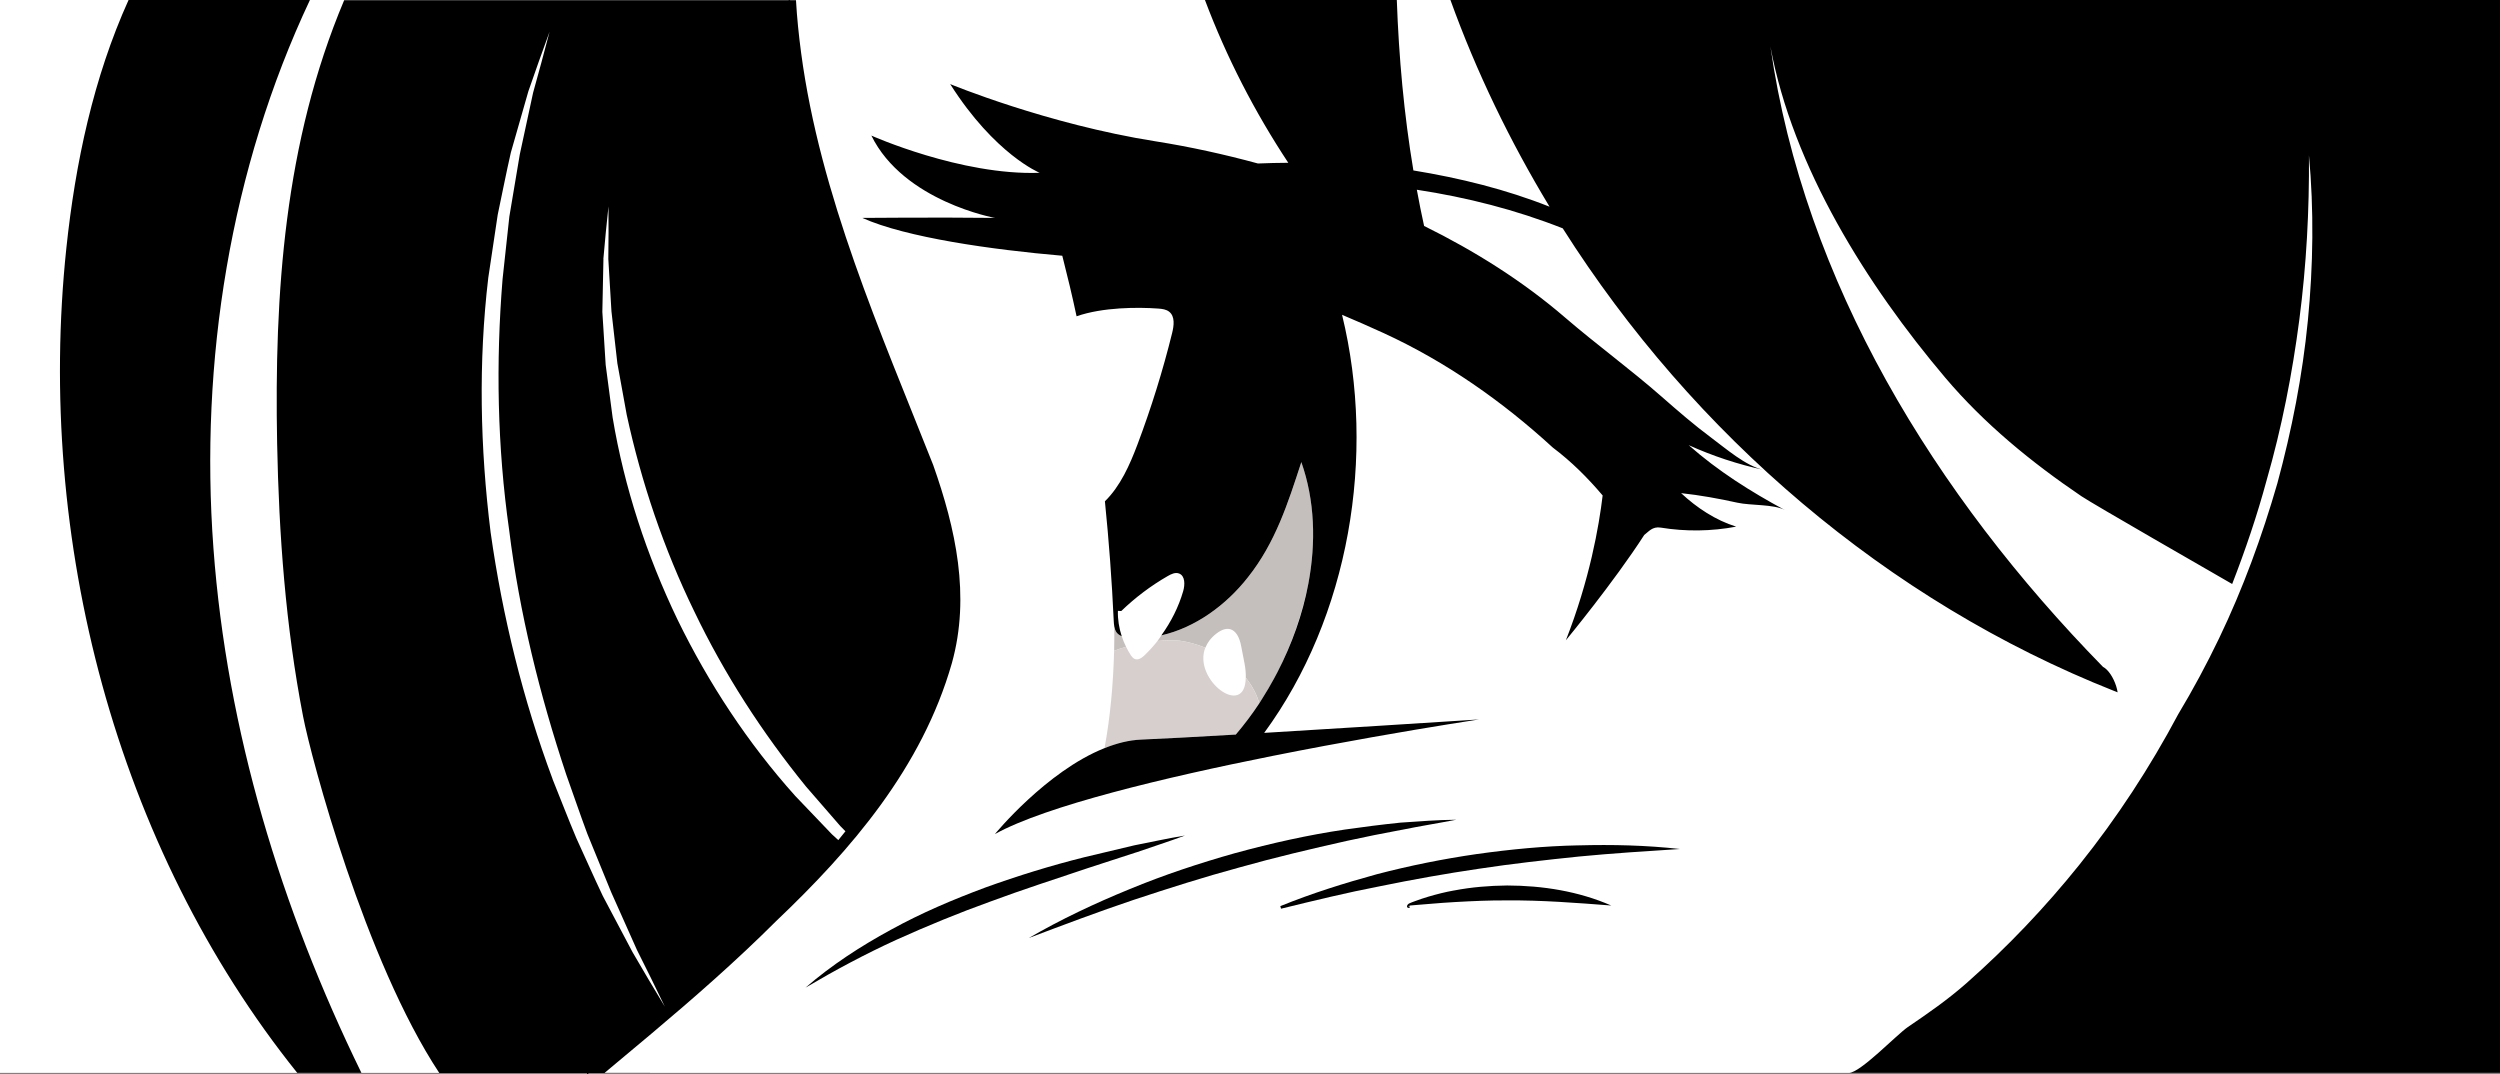 <?xml version="1.0" encoding="UTF-8"?>
<svg id="Capa_1" data-name="Capa 1" xmlns="http://www.w3.org/2000/svg" viewBox="0 0 773.73 332.47">
  <rect x="0" y="0" width="773.73" height="332.47" fill="#808080" stroke="none"/>
  <defs>
    <style>
      .cls-1 {
        fill: #c4bebc;
      }

      .cls-2 {
        fill: #fff;
      }

      .cls-3 {
        fill: #d6cfcd;
      }
    </style>
  </defs>
  <path class="cls-2" d="M773.73,332.05H201.18s-.05.04-.07.06h-18.72c-.21.12-.4.25-.61.36l-.25-.36h-45.56s-.02-.04-.04-.06H0V0h244.52s0,0,0,0h529.21v332.05Z"/>
  <path d="M187.11,332.05c4.82-4.01,9.64-8.03,14.45-12.09,13.2-11.12,26.27-22.52,38.68-34.92,23.13-21.98,45.11-47.42,54.36-79.81,5.79-20.82,1.16-41.64-5.78-61.3-16.32-41.28-34.99-83.37-40.88-127.57-.72-5.4-1.28-10.83-1.59-16.3h-1.81s0-.04-.01-.06c0,0,0,0,0,0h-.05s-.66.06-.66.06H106.52c-18.57,44.04-21.62,91.08-20.75,137.15.55,28.22,2.61,56.49,8.03,84.5,2.52,13.05,19.22,75.66,42.14,110.34.01.02.02.04.04.06h45.56l.25.36c.21-.11.4-.25.61-.36h18.72s.05-.04.07-.06h-14.07ZM186.74,80.14c.46-5.44,1-10.86,1.58-16.26.04,5.45.03,10.87-.05,16.28l.97,16.2,1.83,16.09,2.89,15.9c4.56,21.04,11.49,41.53,20.9,60.85,9.28,19.38,21.03,37.54,34.61,54.25l10.6,12.21,1.59,1.61c-.74.91-1.46,1.84-2.21,2.74l-1.99-1.82-11.35-11.87c-14.64-16.33-26.83-34.86-36.45-54.61-9.5-19.8-16.46-40.88-20.06-62.52l-2.15-16.29-1.03-16.38.34-16.38ZM171.03,241.14c-9.17-24.62-15.51-50.33-19.19-76.4-3.25-26.12-3.81-52.66-.72-78.79l2.92-19.5c1.36-6.43,2.61-12.87,4.07-19.27l5.41-18.91c2.13-6.2,4.34-12.36,6.58-18.49-1.66,6.33-3.35,12.64-5.11,18.91l-4.12,19.1-3.23,19.24-2.1,19.36c-2.1,25.86-1.63,51.93,2.03,77.6,3.19,25.74,9.46,51.03,17.66,75.68,2.19,6.11,4.27,12.28,6.54,18.37l7.38,18.07,7.97,17.86c2.94,5.82,5.81,11.68,8.64,17.58-3.38-5.59-6.72-11.21-10-16.88l-9.19-17.37c-2.81-5.91-5.45-11.92-8.19-17.88-2.55-6.04-4.9-12.17-7.36-18.27Z"/>
  <path d="M95.92,0h-56.13c-10.86,24-16.47,50.45-19.25,76.77-9.5,90.11,15.27,185.23,71.46,255.28h19.86c-24.91-50.95-41.63-105.91-45.8-162.35C61.78,111.82,71.28,52.32,95.92,0Z"/>
  <path class="cls-1" d="M365.16,198.29c2.7.39,5.35,1.14,7.89,2.18.6-1.52,1.65-2.99,3.32-4.31,4.03-3.18,6.79-1.16,7.74,3.68.34,1.77.69,3.54,1.03,5.31.36,1.84.45,3.3.43,4.6,1.89,2.39,3.37,5.03,4.19,7.92.32-.49.61-1,.93-1.49,1.28-2.02,2.5-4.08,3.64-6.19.37-.67.72-1.35,1.08-2.03,4.37-8.58,7.56-17.81,9.54-27.34,2.39-12.76,2-25.76-2.18-37.61-4.14,12.72-8.03,24.96-16.56,35.69-6.75,8.6-16.26,15.55-26.76,17.94-.41.57-.76,1.18-1.2,1.73,2.36-.19,4.69-.26,6.92-.09Z"/>
  <path class="cls-1" d="M348.51,200.19c-.53-1.06-.97-2.15-1.34-3.28-.63-.28-1.21-.64-1.61-1.21-.39-.54-.58-1.16-.69-1.82,0,2.51.02,5.03-.05,7.52,1.2-.48,2.45-.84,3.7-1.22Z"/>
  <path class="cls-3" d="M373.05,200.47c-2.53-1.04-5.19-1.79-7.89-2.18-2.22-.17-4.56-.1-6.92.09-1.22,1.54-2.53,3-3.94,4.36-.83.81-1.98,1.65-3.06,1.23-.56-.22-.95-.73-1.29-1.23-.55-.81-1-1.68-1.44-2.56-1.25.37-2.5.74-3.7,1.22-.28,10.46-1.2,20.63-2.97,30.14,3.73-1.48,7.55-2.48,11.35-2.64,6.14-.25,16.92-.84,29.28-1.56,2.58-3.03,5.02-6.26,7.27-9.67-.82-2.88-2.3-5.53-4.19-7.92-.15,12.78-16.44.68-12.52-9.29Z"/>
  <path d="M479.56,63.97c-13.54-5.38-27.77-8.87-42.13-11.22-2.9-17.37-4.5-35.01-5.13-52.75h-59.38c6.66,17.69,15.36,34.6,25.79,50.38-3.13.03-6.26.08-9.39.22-10.43-2.84-21-5.17-31.68-6.86-33.67-5.32-63.57-17.72-63.57-17.72,13.85,21.83,27.7,27.46,27.7,27.46-24.35.89-52.09-11.52-52.09-11.52,9.99,20.38,38.24,25.48,38.24,25.48-17.82-.21-41.05,0-41.05,0,13.52,6.08,40.15,9.84,61.9,11.71,1.59,6.23,3.09,12.47,4.42,18.74,8.11-2.84,18.99-2.85,25.29-2.39,1.2.09,2.46.24,3.39.99,1.82,1.46,1.46,4.29.9,6.56-2.89,11.7-6.48,23.23-10.73,34.51-2.4,6.36-5.31,12.92-10.08,17.59,1.24,12.26,2.16,24.58,2.73,36.98.03.58.07,1.18.17,1.75.12.65.31,1.28.69,1.82.41.57.98.93,1.61,1.21-.82-2.54-1.26-5.2-1.18-7.86l1.04.06c4.33-4.18,9.17-7.83,14.39-10.83,1.06-.61,2.31-1.22,3.46-.8,1.96.71,1.89,3.49,1.31,5.49-1.42,4.91-3.77,9.52-6.75,13.67,10.5-2.39,20.01-9.34,26.76-17.94,8.53-10.72,12.42-22.97,16.56-35.69,4.18,11.85,4.57,24.85,2.18,37.61-1.77,9.44-5.1,18.73-9.54,27.34-.35.68-.71,1.36-1.08,2.03-1.14,2.11-2.36,4.17-3.64,6.19-.32.49-.61,1-.93,1.49-2.25,3.41-4.69,6.64-7.27,9.67-12.36.72-23.14,1.31-29.28,1.56-3.8.15-7.62,1.15-11.35,2.64-18.04,7.18-33.93,26.6-33.93,26.6,15.83-8.76,52.65-17.54,85.83-24.17,22.24-4.44,42.78-7.92,54.32-9.78,6.05-.98,9.67-1.53,9.67-1.53,0,0-2,.13-5.46.35-11.17.72-37.56,2.4-61.02,3.81,26.32-35.92,34.76-85.71,24.1-129.39,4.14,1.75,8.39,3.6,12.88,5.66,19.24,8.84,36.78,21.14,52.35,35.43,5.71,4.29,10.81,9.37,15.42,14.82-1.13,9.54-4.03,26.07-11.38,44.82,0,0,14.83-17.96,24.25-32.59,1.32-.97,2.5-2.71,5.1-2.28,7.73,1.26,15.67,1.16,23.36-.3-6.32-1.95-12.26-5.87-17.05-10.37,5.86.64,11.66,1.68,17.42,2.96,4.07.91,11.27.43,14.68,2.27-10.61-5.73-20.69-12.07-29.75-20.08,7.42,3.35,15.19,5.92,23.15,7.65-5.46-1.18-11.73-6.66-16.14-9.93-5.33-3.96-10.35-8.31-15.33-12.68-9.72-8.53-20.18-16.14-29.92-24.52-13.1-11.29-28-20.64-43.65-28.36-.83-3.72-1.56-7.46-2.25-11.21,15.43,2.35,30.64,6.21,45.16,11.95,40.4,63.76,100.36,115.33,170.57,143.14l1.16.46c-.1-.64-.25-1.3-.46-1.94-.83-2.62-2.44-5.12-4.06-5.93-52.05-53.21-92.54-119.14-102.94-192.01,6.91,37.33,29.85,73.83,54.13,102.52,12.08,14.27,26.69,26.2,42.12,36.66,3.57,2.42,40.74,23.75,46.66,27.17,4.08-10.52,7.72-21.21,10.66-32.11,4.69-16.28,7.94-32.94,10.13-49.75,2.19-16.81,3.1-33.8,2.97-50.83,1.57,16.97,1.33,34.12-.33,51.13-1.66,17.02-4.97,33.87-9.44,50.38-4.74,16.43-10.63,32.56-18.03,47.97-3.86,8.04-8.08,15.89-12.66,23.52-8.74,16.43-18.96,32.08-30.61,46.6-10.56,13.16-22.23,25.42-34.87,36.58-5.85,5.16-11.83,9.3-18.2,13.63-3.44,2.34-14.72,14.19-18.24,14.19h201.53V0h-324.84c8.03,22.27,18.41,43.68,30.67,63.97Z"/>
  <path d="M351.67,263.81c5.01-1.76,10.08-3.35,15.07-5.22-5.26.85-10.44,2.01-15.66,3.03l-15.51,3.69c-10.33,2.58-20.52,5.73-30.56,9.35-10,3.72-19.87,7.9-29.25,13.07-9.39,5.11-18.41,10.96-26.46,17.94,9.16-5.42,18.47-10.39,28.05-14.78,9.6-4.33,19.33-8.33,29.25-11.9,9.88-3.67,19.93-6.91,29.96-10.28l15.12-4.92Z"/>
  <path d="M433.73,256.85c5.63-1.16,11.3-2.05,16.97-3.15-5.77.05-11.52.5-17.28.9-5.74.59-11.46,1.32-17.19,2.14-11.43,1.69-22.73,4.23-33.89,7.27-11.12,3.14-22.12,6.77-32.8,11.2-10.69,4.38-21.16,9.3-31.13,15.1,10.78-4.08,21.51-8.13,32.37-11.78,10.87-3.6,21.76-7.07,32.8-10.06,11-3.1,22.13-5.73,33.3-8.23,5.59-1.23,11.21-2.35,16.85-3.4Z"/>
  <path d="M488.48,261.63c-10.51.21-21,1.23-31.42,2.69-10.41,1.51-20.74,3.58-30.91,6.24-10.14,2.78-20.18,5.92-29.9,9.88l.22.79h.03s0,0,0,0c10.17-2.49,20.3-4.96,30.52-6.93,10.2-2.09,20.43-3.92,30.71-5.43,10.27-1.56,20.6-2.71,30.96-3.78,10.37-1,20.77-1.66,31.25-2.33-10.44-1.16-20.96-1.41-31.46-1.12Z"/>
  <path d="M450.02,275.59c-2.71.48-5.38,1.16-8.02,1.94-1.31.4-2.62.82-3.91,1.31-.66.26-1.25.42-1.97.77-.32.18-.77.56-.63,1.1.26.51,1.08.25.82-.14l-.49.05.55-.37c.57-.08,1.33-.11,1.99-.17l4.06-.33c2.69-.24,5.37-.42,8.04-.58,5.35-.3,10.67-.54,16-.5,10.67-.09,21.26.75,32.21,1.58-10.1-4.41-21.21-6.17-32.22-6.2-5.51.06-11.03.51-16.44,1.55Z"/>
</svg>